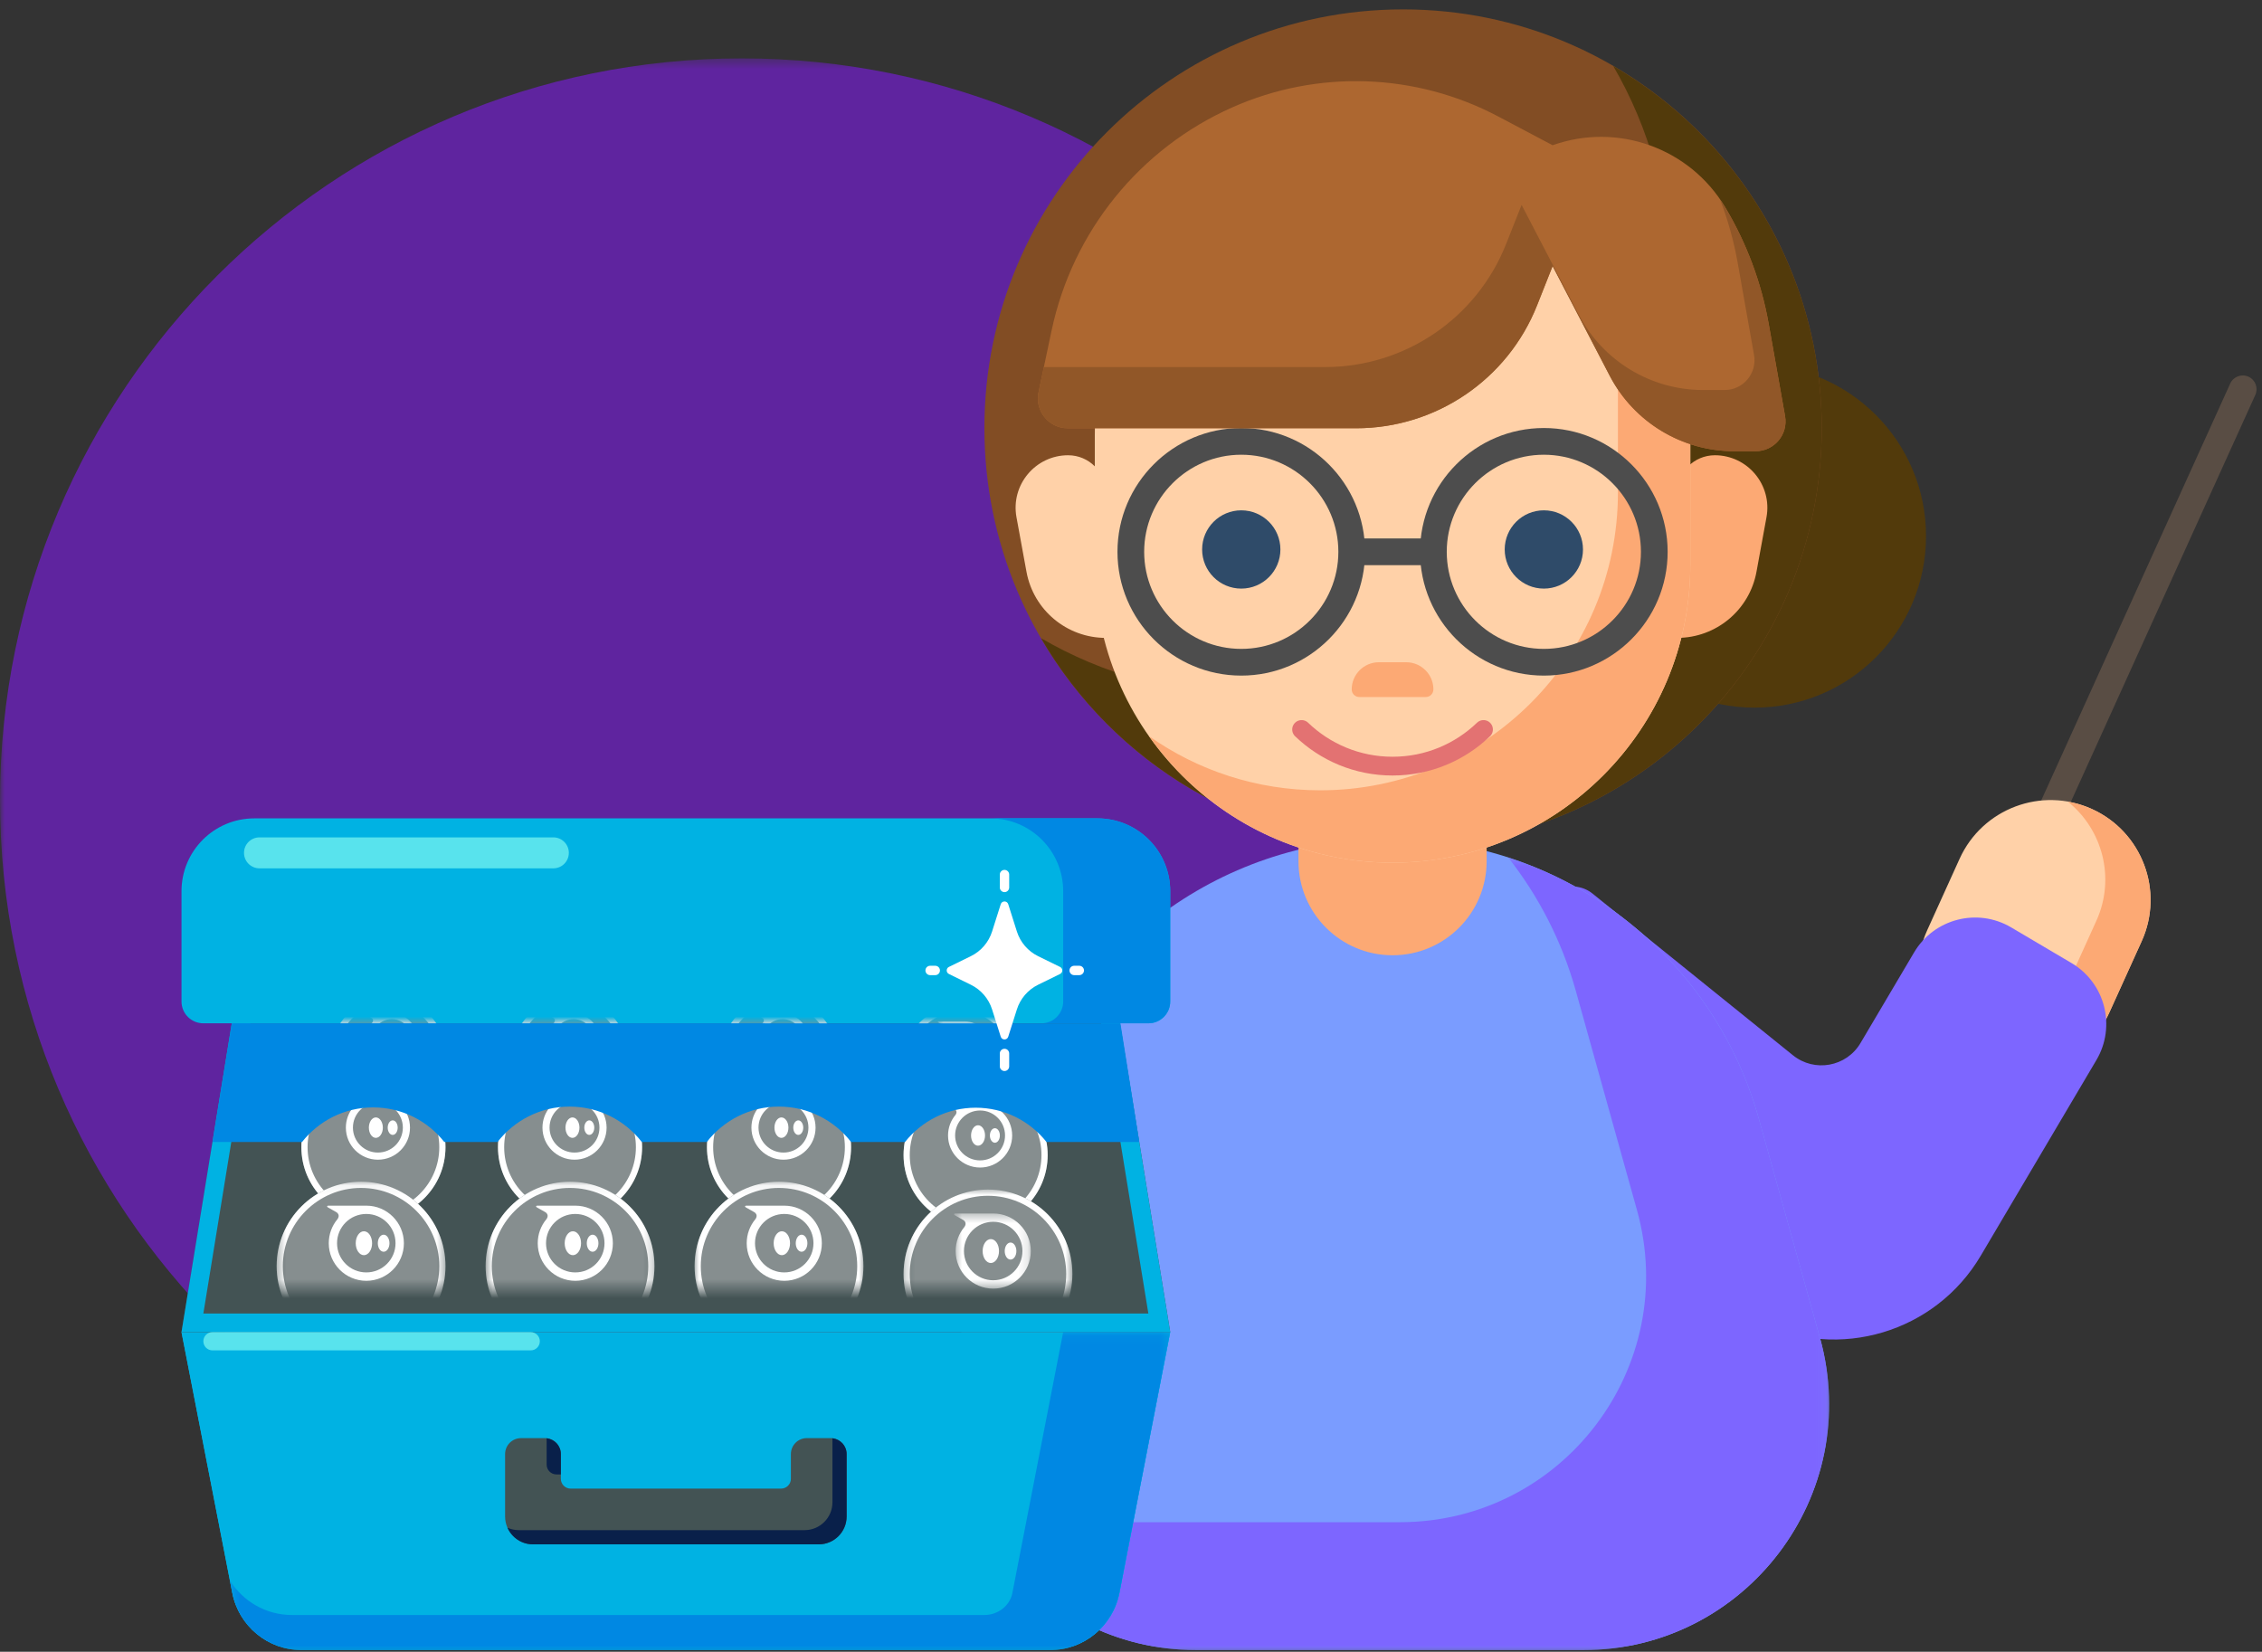 <svg xmlns="http://www.w3.org/2000/svg" xmlns:xlink="http://www.w3.org/1999/xlink" width="241" height="176" viewBox="0 0 241 176">
    <rect x="0" y="0" width="241" height="176" fill="#333333" stroke="none"/>
    <defs>
        <path id="prefix__a" d="M0 0.394L158.058 0.394 158.058 158.451 0 158.451z"/>
        <path id="prefix__c" d="M0.263 0.539L93.886 0.539 93.886 87 0.263 87z"/>
        <path id="prefix__e" d="M0.359 0.543L90.886 0.543 90.886 85 0.359 85z"/>
        <path id="prefix__g" d="M0 175L240.421 175 240.421 0.173 0 0.173z"/>
        <path id="prefix__i" d="M0.265 0.21L12.463 0.21 12.463 9.633 0.265 9.633z"/>
        <path id="prefix__k" d="M0.264 0.21L12.463 0.21 12.463 9.633 0.264 9.633z"/>
        <path id="prefix__m" d="M0.912 0.21L6.458 0.21 6.458 4.593 0.912 4.593z"/>
        <path id="prefix__o" d="M0.476 0.092L18.463 0.092 18.463 11.48 0.476 11.48z"/>
        <path id="prefix__q" d="M0.476 0.092L18.463 0.092 18.463 11.48 0.476 11.48z"/>
        <path id="prefix__s" d="M0.635 0.21L12.832 0.21 12.832 9.633 0.635 9.633z"/>
        <path id="prefix__u" d="M0.634 0.21L12.832 0.21 12.832 9.633 0.634 9.633z"/>
        <path id="prefix__w" d="M0.281 0.21L5.828 0.21 5.828 4.593 0.281 4.593z"/>
        <path id="prefix__y" d="M0.741 0.092L18.727 0.092 18.727 11.48 0.741 11.48z"/>
        <path id="prefix__A" d="M0.741 0.092L18.727 0.092 18.727 11.48 0.741 11.48z"/>
        <path id="prefix__C" d="M0.899 0.21L13.097 0.21 13.097 9.633 0.899 9.633z"/>
        <path id="prefix__E" d="M0.898 0.21L13.097 0.21 13.097 9.633 0.898 9.633z"/>
        <path id="prefix__G" d="M0.546 0.21L6.092 0.21 6.092 4.593 0.546 4.593z"/>
        <path id="prefix__I" d="M0.005 0.092L17.991 0.092 17.991 11.48 0.005 11.48z"/>
        <path id="prefix__K" d="M0.005 0.092L17.991 0.092 17.991 11.48 0.005 11.48z"/>
        <path id="prefix__M" d="M0.269 0.21L12.467 0.21 12.467 10.469 0.269 10.469z"/>
        <path id="prefix__O" d="M0.268 0.21L12.467 0.21 12.467 10.468 0.268 10.468z"/>
        <path id="prefix__Q" d="M0.916 0.21L6.462 0.21 6.462 5.428 0.916 5.428z"/>
        <path id="prefix__S" d="M0.269 0.927L18.255 0.927 18.255 11.48 0.269 11.48z"/>
        <path id="prefix__U" d="M0.269 0.927L18.255 0.927 18.255 11.48 0.269 11.48z"/>
        <path id="prefix__W" d="M0.646 0.475L8.824 0.475 8.824 8.48 0.646 8.48z"/>
        <path id="prefix__Y" d="M0.489 0.114L100.679 0.114 100.679 34 0.489 34z"/>
    </defs>
    <g fill="none" fill-rule="evenodd">
        <g transform="translate(0 .827)">
            <g transform="translate(0 5)">
                <mask id="prefix__b" fill="#fff">
                    <use xlink:href="#prefix__a"/>
                </mask>
                <path fill="#5F249F" d="M158.058 79.422c0 43.646-35.382 79.03-79.028 79.03-43.647 0-79.03-35.384-79.03-79.03S35.383.394 79.03.394c43.646 0 79.028 35.382 79.028 79.028" mask="url(#prefix__b)"/>
            </g>
            <path fill="#594D44" d="M214.994 93.496c-.738-.335-1.065-1.205-.73-1.943l23.35-51.51c.335-.739 1.205-1.067 1.944-.733.74.335 1.066 1.206.731 1.945l-23.35 51.51c-.336.74-1.207 1.066-1.945.731"/>
            <path fill="#FFD1A8" d="M210.627 112.393c-5.355-2.428-7.729-8.737-5.301-14.093l3.456-7.624c2.428-5.355 8.738-7.728 14.093-5.301 5.356 2.428 7.73 8.738 5.302 14.093l-3.457 7.624c-2.428 5.356-8.738 7.729-14.093 5.3"/>
            <path fill="#FCA974" d="M222.875 85.375c-.833-.378-1.69-.627-2.553-.778 3.7 2.97 5.083 8.164 3.033 12.685l-3.456 7.624c-2.049 4.522-6.867 6.905-11.54 6.08.682.547 1.434 1.03 2.268 1.407 5.355 2.427 11.665.054 14.093-5.3l3.457-7.625c2.427-5.356.053-11.665-5.302-14.093"/>
            <path fill="#7D66FF" d="M169.696 94.405l21.328 17.21c2.295 1.853 5.7 1.237 7.2-1.302l5.712-9.663c2.122-3.59 6.752-4.78 10.343-2.658l6.42 3.794c3.59 2.12 4.78 6.752 2.657 10.342l-12.327 20.856c-4.822 8.159-15.108 11.236-23.619 7.067l-15.847-7.765c-.703-.346-1.264-.912-1.599-1.62-1.94-4.106-8.292-19.057-5.848-34.12.425-2.616 3.517-3.805 5.58-2.141"/>
            <g transform="translate(101 88)">
                <mask id="prefix__d" fill="#fff">
                    <use xlink:href="#prefix__c"/>
                </mask>
                <path fill="#7A9CFF" d="M67.651 87H26.497C9.147 87-3.419 70.45 1.241 53.737l6.51-23.34C12.671 12.747 28.75.54 47.073.54s34.402 12.208 39.324 29.858l6.51 23.34C97.567 70.45 85.001 87 67.65 87" mask="url(#prefix__d)"/>
            </g>
            <g transform="translate(104 90)">
                <mask id="prefix__f" fill="#fff">
                    <use xlink:href="#prefix__e"/>
                </mask>
                <path fill="#7D66FF" d="M89.907 51.738l-6.509-23.34C79.652 14.963 69.438 4.687 56.692.543c3.242 4.132 5.728 8.929 7.203 14.222l6.51 23.34c4.66 16.713-7.906 33.263-25.257 33.263H3.994c-1.239 0-2.449-.094-3.635-.256C4.715 79.252 13.273 85 23.497 85h41.154c17.351 0 29.916-16.55 25.256-33.263" mask="url(#prefix__f)"/>
            </g>
            <path fill="#523A0B" d="M205.204 56.301c0 10.092-8.182 18.273-18.274 18.273s-18.274-8.18-18.274-18.273 8.182-18.274 18.274-18.274 18.274 8.181 18.274 18.274"/>
            <path fill="#824D24" d="M194.094 44.78c0 24.637-19.971 44.607-44.607 44.607S104.88 69.417 104.88 44.78c0-24.636 19.97-44.606 44.607-44.606 24.636 0 44.607 19.97 44.607 44.606"/>
            <path fill="#523A0B" d="M171.88 6.206c3.83 6.583 6.033 14.23 6.033 22.394 0 24.635-19.971 44.606-44.607 44.606-8.164 0-15.81-2.204-22.393-6.033 7.727 13.28 22.103 22.214 38.573 22.214 24.637 0 44.608-19.97 44.608-44.608 0-16.47-8.934-30.846-22.214-38.573"/>
            <path fill="#FCA974" d="M148.367 100.96c-5.537 0-10.024-4.488-10.024-10.024V77.814h20.048v13.122c0 5.536-4.488 10.024-10.024 10.024M178.693 67.142v-15.45c0-2.214 1.796-4.01 4.011-4.01 3.493 0 6.132 3.166 5.503 6.602l-1.066 5.816c-.747 4.079-4.302 7.042-8.448 7.042"/>
            <path fill="#FFD1A8" d="M148.367 91.095c-17.52 0-31.724-14.203-31.724-31.724v-13.75c0-17.52 14.203-31.724 31.724-31.724S180.09 28.1 180.09 45.62v13.751c0 17.521-14.202 31.724-31.723 31.724"/>
            <path fill="#FCA974" d="M151.907 73.443h-7.08c-.448 0-.812-.363-.812-.812 0-1.598 1.296-2.894 2.896-2.894h2.912c1.6 0 2.896 1.296 2.896 2.894 0 .449-.364.812-.812.812"/>
            <path fill="#FCA974" d="M166.605 19.671c3.634 5.16 5.774 11.447 5.774 18.237V51.66c0 17.52-14.203 31.723-31.722 31.723-6.791 0-13.078-2.14-18.24-5.774 5.743 8.154 15.22 13.486 25.95 13.486 17.52 0 31.723-14.203 31.723-31.724v-13.75c0-10.73-5.332-20.209-13.485-25.95"/>
            <path fill="#4D4D4D" d="M132.248 47.626c-5.704 0-10.345 4.641-10.345 10.345 0 5.704 4.641 10.343 10.345 10.343 5.704 0 10.345-4.639 10.345-10.343s-4.64-10.345-10.345-10.345m0 23.535c-7.273 0-13.19-5.918-13.19-13.19 0-7.274 5.917-13.192 13.19-13.192s13.19 5.918 13.19 13.192c0 7.272-5.917 13.19-13.19 13.19M164.486 47.626c-5.704 0-10.345 4.641-10.345 10.345 0 5.704 4.641 10.343 10.345 10.343 5.704 0 10.345-4.639 10.345-10.343s-4.64-10.345-10.345-10.345m0 23.535c-7.273 0-13.19-5.918-13.19-13.19 0-7.274 5.917-13.192 13.19-13.192s13.19 5.918 13.19 13.192c0 7.272-5.917 13.19-13.19 13.19"/>
            <mask id="prefix__h" fill="#fff">
                <use xlink:href="#prefix__g"/>
            </mask>
            <path fill="#4D4D4D" d="M144.016 59.394L152.719 59.394 152.719 56.547 144.016 56.547z" mask="url(#prefix__h)"/>
            <path fill="#2F4B69" d="M136.418 57.72c0 2.303-1.867 4.17-4.17 4.17s-4.17-1.867-4.17-4.17c0-2.304 1.867-4.17 4.17-4.17s4.17 1.866 4.17 4.17M168.656 57.72c0 2.303-1.867 4.17-4.17 4.17s-4.17-1.867-4.17-4.17c0-2.304 1.867-4.17 4.17-4.17s4.17 1.866 4.17 4.17" mask="url(#prefix__h)"/>
            <path fill="#AD6730" d="M165.42 27.527l-1.657 4.183c-3.132 7.904-10.773 13.095-19.276 13.095h-30.731c-2.02 0-3.527-1.86-3.108-3.836l1.392-6.58c2.234-10.555 9.396-19.398 19.256-23.777 9.092-4.038 19.534-3.68 28.328.972l5.796 3.065c6.918-2.464 14.613.3 18.383 6.604 2.287 3.824 3.858 8.034 4.638 12.422l1.746 9.842c.344 1.947-1.153 3.734-3.13 3.734h-2.302c-5.571 0-10.68-3.1-13.252-8.041l-6.083-11.683z" mask="url(#prefix__h)"/>
            <path stroke="#E37272" stroke-linecap="round" stroke-width="2" d="M158.058 76.902c-2.513 2.418-5.928 3.905-9.691 3.905-3.762 0-7.178-1.487-9.691-3.905" mask="url(#prefix__h)"/>
            <path fill="#915728" d="M190.187 43.517l-1.746-9.842c-.778-4.388-2.351-8.598-4.638-12.423-.17-.284-.356-.552-.542-.822.833 2.174 1.465 4.424 1.873 6.725l1.746 9.841c.346 1.948-1.151 3.734-3.13 3.734h-2.301c-5.571 0-10.68-3.1-13.252-8.041l-6.082-11.683-1.658 4.183c-3.132 7.905-10.773 13.096-19.275 13.096h-29.967l-.567 2.684c-.42 1.976 1.089 3.836 3.108 3.836h30.732c8.503 0 16.143-5.191 19.275-13.096l1.657-4.182 6.083 11.682c2.573 4.942 7.68 8.041 13.252 8.041h2.302c1.978 0 3.475-1.786 3.13-3.733" mask="url(#prefix__h)"/>
            <path fill="#FFD1A8" d="M117.813 67.142v-15.45c0-2.214-1.796-4.01-4.011-4.01-3.493 0-6.132 3.166-5.503 6.602l1.066 5.816c.747 4.079 4.302 7.042 8.448 7.042" mask="url(#prefix__h)"/>
            <path fill="#00B2E3" d="M111.852 175H32.164c-3.617 0-6.726-2.563-7.417-6.113l-5.41-27.774H124.68l-5.41 27.774c-.69 3.55-3.8 6.113-7.417 6.113" mask="url(#prefix__h)"/>
            <path fill="#00B2E3" d="M111.852 175H32.164c-3.617 0-6.726-2.563-7.417-6.113l-5.41-27.774H124.68l-5.41 27.774c-.69 3.55-3.8 6.113-7.417 6.113" mask="url(#prefix__h)"/>
            <path fill="#435354" d="M25.937 100.598L118.08 100.598 124.679 141.114 19.338 141.114z" mask="url(#prefix__h)"/>
            <path fill="#00B2E3" d="M118.08 100.598H25.935l-6.598 40.516H124.68l-6.6-40.516zm-1.685 1.98l5.955 36.556H21.666l5.954-36.556h88.775z" mask="url(#prefix__h)"/>
            <path fill="#00B2E3" d="M122.354 108.21H21.663c-1.285 0-2.325-1.04-2.325-2.324V94.13c0-4.284 3.473-7.757 7.756-7.757h89.828c4.285 0 7.757 3.473 7.757 7.757v11.756c0 1.283-1.041 2.324-2.325 2.324" mask="url(#prefix__h)"/>
            <path fill="#435354" d="M87.233 163.728H56.784c-1.64 0-2.97-1.33-2.97-2.97v-6.65c0-.938.761-1.698 1.7-1.698h2.54c.94 0 1.7.76 1.7 1.699v2.636c0 .576.467 1.044 1.043 1.044h22.422c.576 0 1.044-.468 1.044-1.044v-2.636c0-.94.76-1.7 1.698-1.7h2.543c.938 0 1.698.76 1.698 1.7v6.649c0 1.64-1.33 2.97-2.97 2.97" mask="url(#prefix__h)"/>
        </g>
        <g>
            <g transform="translate(29 108.827) translate(6)">
                <mask id="prefix__j" fill="#fff">
                    <use xlink:href="#prefix__i"/>
                </mask>
                <path fill="#868E8F" d="M12.463 3.534c0 3.369-2.73 6.1-6.1 6.1-3.368 0-6.098-2.732-6.098-6.1 0-3.367 2.73-6.098 6.098-6.098 3.37 0 6.1 2.73 6.1 6.099" mask="url(#prefix__j)"/>
            </g>
            <g transform="translate(29 108.827) translate(6)">
                <mask id="prefix__l" fill="#fff">
                    <use xlink:href="#prefix__k"/>
                </mask>
                <path fill="#FFF" d="M6.363-2.564C2.995-2.564.264.166.264 3.535c0 3.368 2.731 6.098 6.1 6.098 3.368 0 6.1-2.73 6.1-6.098 0-3.37-2.732-6.1-6.1-6.1m0 .66c2.998 0 5.438 2.44 5.438 5.44 0 2.999-2.44 5.438-5.439 5.438S.925 6.533.925 3.535c0-3 2.44-5.44 5.438-5.44" mask="url(#prefix__l)"/>
            </g>
            <g transform="translate(29 108.827) translate(9)">
                <mask id="prefix__n" fill="#fff">
                    <use xlink:href="#prefix__m"/>
                </mask>
                <path fill="#FFF" d="M3.741 3.989c-1.166 0-2.112-.946-2.112-2.113 0-1.166.946-2.113 2.112-2.113 1.167 0 2.113.947 2.113 2.113 0 1.169-.946 2.113-2.113 2.113m0-4.825H.996c-.09 0-.117.074-.036.12.115.064.608.345.608.345.341.206.09.512.09.512-.394.47-.629 1.077-.629 1.738 0 1.499 1.215 2.714 2.715 2.714 1.5 0 2.714-1.215 2.714-2.714C6.455.379 5.241-.836 3.741-.836" mask="url(#prefix__n)"/>
            </g>
            <path fill="#FFF" d="M14.416 1.878c0 .34-.189.615-.422.615-.232 0-.422-.275-.422-.615 0-.34.19-.616.422-.616.233-.002.422.275.422.616M13.16 1.878c0 .477-.266.864-.59.864-.33 0-.593-.387-.593-.864s.266-.865.592-.865c.328 0 .591.386.591.865" transform="translate(29 108.827)"/>
            <path fill="#868E8F" d="M18.463 13.412c0 4.24-3.438 7.676-7.677 7.676-4.239 0-7.677-3.437-7.677-7.677 0-4.239 3.438-7.675 7.677-7.675 4.239 0 7.677 3.436 7.677 7.676" transform="translate(29 108.827)"/>
            <path fill="#FFF" d="M10.786 5.736c-4.239 0-7.677 3.437-7.677 7.676 0 4.24 3.438 7.677 7.677 7.677 4.24 0 7.677-3.437 7.677-7.677s-3.438-7.676-7.677-7.676m0 .659c3.87 0 7.017 3.148 7.017 7.017s-3.148 7.016-7.017 7.016S3.77 17.28 3.77 13.412c0-3.87 3.148-7.017 7.017-7.017" transform="translate(29 108.827)"/>
            <path fill="#FFF" d="M11.262 13.983c-1.47 0-2.66-1.19-2.66-2.66 0-1.467 1.19-2.658 2.66-2.658 1.468 0 2.659 1.19 2.659 2.659 0 1.472-1.191 2.659-2.66 2.659m0-6.072H7.807c-.114 0-.148.093-.045.15l.766.435c.428.259.112.645.112.645-.495.59-.79 1.354-.79 2.186 0 1.887 1.528 3.416 3.416 3.416s3.416-1.53 3.416-3.416c-.003-1.888-1.531-3.416-3.42-3.416" transform="translate(29 108.827)"/>
            <path fill="#FFF" d="M13.37 11.326c0 .43-.239.775-.53.775-.294 0-.533-.346-.533-.775 0-.428.24-.774.532-.774.292-.002.53.347.53.774M11.79 11.326c0 .601-.336 1.09-.746 1.09-.413 0-.744-.489-.744-1.09 0-.6.335-1.088.744-1.088.413 0 .745.486.745 1.088" transform="translate(29 108.827)"/>
            <g transform="translate(29 108.827) translate(0 17)">
                <mask id="prefix__p" fill="#fff">
                    <use xlink:href="#prefix__o"/>
                </mask>
                <path fill="#868E8F" d="M18.463 9.085c0 4.967-4.026 8.993-8.993 8.993-4.967 0-8.994-4.026-8.994-8.993C.476 4.118 4.503.092 9.47.092s8.993 4.026 8.993 8.993" mask="url(#prefix__p)"/>
            </g>
            <g transform="translate(29 108.827) translate(0 17)">
                <mask id="prefix__r" fill="#fff">
                    <use xlink:href="#prefix__q"/>
                </mask>
                <path fill="#FFF" d="M9.47.092C4.503.092.476 4.118.476 9.085c0 4.967 4.027 8.993 8.994 8.993s8.993-4.026 8.993-8.993c0-4.967-4.026-8.993-8.993-8.993m0 .66c4.595 0 8.333 3.738 8.333 8.333 0 4.595-3.738 8.333-8.333 8.333-4.596 0-8.334-3.738-8.334-8.333C1.136 4.49 4.874.751 9.47.751" mask="url(#prefix__r)"/>
            </g>
            <path fill="#FFF" d="M10.026 26.754c-1.72 0-3.116-1.395-3.116-3.115 0-1.72 1.395-3.115 3.116-3.115 1.72 0 3.115 1.394 3.115 3.115 0 1.723-1.395 3.115-3.115 3.115m0-7.114H5.978c-.135 0-.174.11-.054.177.17.095.898.508.898.508.502.304.131.756.131.756-.579.693-.926 1.586-.926 2.562 0 2.211 1.791 4.002 4.002 4.002 2.212 0 4.003-1.79 4.003-4.002-.004-2.212-1.795-4.003-4.006-4.003" transform="translate(29 108.827)"/>
            <path fill="#FFF" d="M12.495 23.643c0 .5-.279.907-.62.907-.344 0-.623-.406-.623-.907 0-.502.28-.908.622-.908.342-.004.621.406.621.908M10.645 23.643c0 .702-.393 1.274-.873 1.274-.483 0-.872-.572-.872-1.274 0-.703.39-1.275.872-1.275.484 0 .873.568.873 1.275" transform="translate(29 108.827)"/>
            <g transform="translate(29 108.827) translate(25)">
                <mask id="prefix__t" fill="#fff">
                    <use xlink:href="#prefix__s"/>
                </mask>
                <path fill="#868E8F" d="M12.832 3.534c0 3.369-2.73 6.1-6.099 6.1-3.368 0-6.098-2.732-6.098-6.1 0-3.367 2.73-6.098 6.098-6.098 3.37 0 6.1 2.73 6.1 6.099" mask="url(#prefix__t)"/>
            </g>
            <g transform="translate(29 108.827) translate(25)">
                <mask id="prefix__v" fill="#fff">
                    <use xlink:href="#prefix__u"/>
                </mask>
                <path fill="#FFF" d="M6.734-2.564c-3.369 0-6.1 2.73-6.1 6.099 0 3.368 2.732 6.098 6.1 6.098 3.367 0 6.098-2.73 6.098-6.098 0-3.37-2.73-6.1-6.099-6.1m0 .66c3 0 5.44 2.44 5.44 5.44 0 2.999-2.44 5.438-5.44 5.438-2.998 0-5.438-2.44-5.438-5.438 0-3 2.44-5.44 5.439-5.44" mask="url(#prefix__v)"/>
            </g>
            <g transform="translate(29 108.827) translate(29)">
                <mask id="prefix__x" fill="#fff">
                    <use xlink:href="#prefix__w"/>
                </mask>
                <path fill="#FFF" d="M3.111 3.989c-1.167 0-2.113-.946-2.113-2.113 0-1.166.946-2.113 2.113-2.113 1.166 0 2.112.947 2.112 2.113 0 1.169-.946 2.113-2.112 2.113m0-4.825H.366c-.092 0-.118.074-.036.12.115.064.608.345.608.345.34.206.09.512.09.512C.632.61.398 1.218.398 1.879c0 1.499 1.215 2.714 2.714 2.714 1.5 0 2.715-1.215 2.715-2.714C5.825.379 4.61-.836 3.111-.836" mask="url(#prefix__x)"/>
            </g>
            <path fill="#FFF" d="M33.786 1.878c0 .34-.189.615-.422.615-.232 0-.422-.275-.422-.615 0-.34.19-.616.422-.616.233-.002.422.275.422.616M32.53 1.878c0 .477-.266.864-.592.864-.328 0-.592-.387-.592-.864s.267-.865.592-.865c.328 0 .592.386.592.865" transform="translate(29 108.827)"/>
            <path fill="#868E8F" d="M39.41 13.412c0 4.24-3.438 7.676-7.677 7.676-4.239 0-7.677-3.437-7.677-7.677 0-4.239 3.438-7.675 7.677-7.675 4.24 0 7.677 3.436 7.677 7.676" transform="translate(29 108.827)"/>
            <path fill="#FFF" d="M31.733 5.736c-4.239 0-7.677 3.437-7.677 7.676 0 4.24 3.438 7.677 7.677 7.677 4.24 0 7.677-3.437 7.677-7.677s-3.438-7.676-7.676-7.676m0 .659c3.868 0 7.017 3.148 7.017 7.017s-3.148 7.016-7.017 7.016c-3.87 0-7.018-3.147-7.018-7.016 0-3.87 3.148-7.017 7.017-7.017" transform="translate(29 108.827)"/>
            <path fill="#FFF" d="M32.21 13.983c-1.47 0-2.66-1.19-2.66-2.66 0-1.467 1.19-2.658 2.66-2.658 1.467 0 2.658 1.19 2.658 2.659 0 1.472-1.19 2.659-2.659 2.659m0-6.072h-3.455c-.115 0-.149.093-.046.15l.766.435c.428.259.112.645.112.645-.495.59-.79 1.354-.79 2.186 0 1.887 1.528 3.416 3.416 3.416s3.416-1.53 3.416-3.416c-.003-1.888-1.53-3.416-3.419-3.416" transform="translate(29 108.827)"/>
            <path fill="#FFF" d="M34.316 11.326c0 .43-.238.775-.53.775-.293 0-.532-.346-.532-.775 0-.428.24-.774.532-.774.292-.002.53.347.53.774M32.736 11.326c0 .601-.335 1.09-.744 1.09-.413 0-.745-.489-.745-1.09 0-.6.335-1.088.745-1.088.413 0 .744.486.744 1.088" transform="translate(29 108.827)"/>
            <g transform="translate(29 108.827) translate(22 17)">
                <mask id="prefix__z" fill="#fff">
                    <use xlink:href="#prefix__y"/>
                </mask>
                <path fill="#868E8F" d="M18.727 9.085c0 4.967-4.026 8.993-8.993 8.993-4.967 0-8.993-4.026-8.993-8.993C.74 4.118 4.767.092 9.734.092c4.967 0 8.993 4.026 8.993 8.993" mask="url(#prefix__z)"/>
            </g>
            <g transform="translate(29 108.827) translate(22 17)">
                <mask id="prefix__B" fill="#fff">
                    <use xlink:href="#prefix__A"/>
                </mask>
                <path fill="#FFF" d="M9.733.092C4.766.092.741 4.118.741 9.085c0 4.967 4.026 8.993 8.992 8.993 4.967 0 8.994-4.026 8.994-8.993 0-4.967-4.027-8.993-8.994-8.993m0 .66c4.595 0 8.334 3.738 8.334 8.333 0 4.595-3.739 8.333-8.334 8.333S1.401 13.68 1.401 9.085C1.4 4.49 5.138.751 9.733.751" mask="url(#prefix__B)"/>
            </g>
            <path fill="#FFF" d="M32.29 26.754c-1.72 0-3.115-1.395-3.115-3.115 0-1.72 1.395-3.115 3.115-3.115 1.721 0 3.116 1.394 3.116 3.115 0 1.723-1.395 3.115-3.116 3.115m0-7.114h-4.048c-.134 0-.173.11-.053.177.17.095.898.508.898.508.501.304.13.756.13.756-.579.693-.925 1.586-.925 2.562 0 2.211 1.791 4.002 4.002 4.002s4.002-1.79 4.002-4.002c-.003-2.212-1.794-4.003-4.006-4.003" transform="translate(29 108.827)"/>
            <path fill="#FFF" d="M34.76 23.643c0 .5-.28.907-.622.907-.343 0-.621-.406-.621-.907 0-.502.278-.908.62-.908.344-.004.623.406.623.908M32.908 23.643c0 .702-.392 1.274-.872 1.274-.484 0-.873-.572-.873-1.274 0-.703.392-1.275.873-1.275.483 0 .872.568.872 1.275" transform="translate(29 108.827)"/>
            <g transform="translate(29 108.827) translate(47)">
                <mask id="prefix__D" fill="#fff">
                    <use xlink:href="#prefix__C"/>
                </mask>
                <path fill="#868E8F" d="M13.097 3.534c0 3.369-2.73 6.1-6.1 6.1C3.63 9.633.9 6.901.9 3.534c0-3.367 2.73-6.098 6.099-6.098s6.099 2.73 6.099 6.099" mask="url(#prefix__D)"/>
            </g>
            <g transform="translate(29 108.827) translate(47)">
                <mask id="prefix__F" fill="#fff">
                    <use xlink:href="#prefix__E"/>
                </mask>
                <path fill="#FFF" d="M6.998-2.564c-3.368 0-6.1 2.73-6.1 6.099 0 3.368 2.732 6.098 6.1 6.098 3.368 0 6.1-2.73 6.1-6.098 0-3.37-2.732-6.1-6.1-6.1m0 .66c3 0 5.438 2.44 5.438 5.44 0 2.999-2.439 5.438-5.438 5.438C4 8.973 1.56 6.533 1.56 3.535c0-3 2.44-5.44 5.44-5.44" mask="url(#prefix__F)"/>
            </g>
            <g transform="translate(29 108.827) translate(51)">
                <mask id="prefix__H" fill="#fff">
                    <use xlink:href="#prefix__G"/>
                </mask>
                <path fill="#FFF" d="M3.375 3.989c-1.166 0-2.112-.946-2.112-2.113 0-1.166.946-2.113 2.112-2.113 1.167 0 2.113.947 2.113 2.113 0 1.169-.946 2.113-2.113 2.113m0-4.825H.63c-.09 0-.117.074-.036.12.115.064.608.345.608.345.341.206.09.512.09.512C.897.61.663 1.218.663 1.879c0 1.499 1.214 2.714 2.714 2.714s2.714-1.215 2.714-2.714C6.09.379 4.875-.836 3.375-.836" mask="url(#prefix__H)"/>
            </g>
            <path fill="#FFF" d="M56.05 1.878c0 .34-.19.615-.422.615-.232 0-.421-.275-.421-.615 0-.34.189-.616.42-.616.234-.002.423.275.423.616M54.795 1.878c0 .477-.267.864-.592.864-.328 0-.592-.387-.592-.864s.266-.865.592-.865c.328 0 .592.386.592.865" transform="translate(29 108.827)"/>
            <path fill="#868E8F" d="M61.674 13.412c0 4.24-3.437 7.676-7.676 7.676-4.24 0-7.677-3.437-7.677-7.677 0-4.239 3.437-7.675 7.677-7.675 4.239 0 7.676 3.436 7.676 7.676" transform="translate(29 108.827)"/>
            <path fill="#FFF" d="M53.998 5.736c-4.24 0-7.677 3.437-7.677 7.676 0 4.24 3.437 7.677 7.677 7.677s7.676-3.437 7.676-7.677-3.437-7.676-7.676-7.676m0 .659c3.868 0 7.017 3.148 7.017 7.017s-3.149 7.016-7.017 7.016c-3.869 0-7.017-3.147-7.017-7.016 0-3.87 3.148-7.017 7.017-7.017" transform="translate(29 108.827)"/>
            <path fill="#FFF" d="M54.473 13.983c-1.468 0-2.66-1.19-2.66-2.66 0-1.467 1.192-2.658 2.66-2.658 1.469 0 2.66 1.19 2.66 2.659 0 1.472-1.191 2.659-2.66 2.659m0-6.072h-3.455c-.114 0-.148.093-.045.15l.766.435c.427.259.11.645.11.645-.493.59-.79 1.354-.79 2.186 0 1.887 1.53 3.416 3.417 3.416 1.888 0 3.417-1.53 3.417-3.416-.003-1.888-1.532-3.416-3.42-3.416" transform="translate(29 108.827)"/>
            <path fill="#FFF" d="M56.581 11.326c0 .43-.238.775-.53.775-.293 0-.532-.346-.532-.775 0-.428.24-.774.531-.774.293-.002.531.347.531.774M55.001 11.326c0 .601-.335 1.09-.745 1.09-.413 0-.745-.489-.745-1.09 0-.6.335-1.088.745-1.088.413 0 .745.486.745 1.088" transform="translate(29 108.827)"/>
            <g transform="translate(29 108.827) translate(45 17)">
                <mask id="prefix__J" fill="#fff">
                    <use xlink:href="#prefix__I"/>
                </mask>
                <path fill="#868E8F" d="M17.991 9.085c0 4.967-4.026 8.993-8.993 8.993-4.967 0-8.993-4.026-8.993-8.993C.005 4.118 4.031.092 8.998.092c4.967 0 8.993 4.026 8.993 8.993" mask="url(#prefix__J)"/>
            </g>
            <g transform="translate(29 108.827) translate(45 17)">
                <mask id="prefix__L" fill="#fff">
                    <use xlink:href="#prefix__K"/>
                </mask>
                <path fill="#FFF" d="M8.998.092C4.031.092.005 4.118.005 9.085c0 4.967 4.026 8.993 8.993 8.993 4.967 0 8.993-4.026 8.993-8.993 0-4.967-4.026-8.993-8.993-8.993m0 .66c4.595 0 8.333 3.738 8.333 8.333 0 4.595-3.738 8.333-8.333 8.333-4.596 0-8.334-3.738-8.334-8.333C.664 4.49 4.402.751 8.998.751" mask="url(#prefix__L)"/>
            </g>
            <path fill="#FFF" d="M54.555 26.754c-1.721 0-3.115-1.395-3.115-3.115 0-1.72 1.394-3.115 3.115-3.115 1.72 0 3.115 1.394 3.115 3.115 0 1.723-1.395 3.115-3.115 3.115m0-7.114h-4.048c-.135 0-.174.11-.054.177.17.095.898.508.898.508.502.304.13.756.13.756-.578.693-.925 1.586-.925 2.562 0 2.211 1.79 4.002 4.002 4.002 2.212 0 4.003-1.79 4.003-4.002-.004-2.212-1.795-4.003-4.006-4.003" transform="translate(29 108.827)"/>
            <path fill="#FFF" d="M57.023 23.643c0 .5-.278.907-.62.907-.343 0-.622-.406-.622-.907 0-.502.279-.908.622-.908.343-.004.62.406.62.908M55.173 23.643c0 .702-.393 1.274-.873 1.274-.483 0-.872-.572-.872-1.274 0-.703.39-1.275.872-1.275.484 0 .873.568.873 1.275" transform="translate(29 108.827)"/>
            <g transform="translate(29 108.827) translate(67)">
                <mask id="prefix__N" fill="#fff">
                    <use xlink:href="#prefix__M"/>
                </mask>
                <path fill="#868E8F" d="M12.467 4.37c0 3.367-2.731 6.099-6.1 6.099-3.368 0-6.098-2.731-6.098-6.1 0-3.367 2.73-6.098 6.098-6.098 3.369 0 6.1 2.73 6.1 6.099" mask="url(#prefix__N)"/>
            </g>
            <g transform="translate(29 108.827) translate(67)">
                <mask id="prefix__P" fill="#fff">
                    <use xlink:href="#prefix__O"/>
                </mask>
                <path fill="#FFF" d="M6.367-1.73C3-1.73.268 1 .268 4.37c0 3.368 2.731 6.098 6.1 6.098 3.367 0 6.1-2.73 6.1-6.098 0-3.37-2.733-6.1-6.1-6.1m0 .66c2.998 0 5.438 2.44 5.438 5.44 0 2.999-2.44 5.438-5.439 5.438S.93 7.368.93 4.37c0-3 2.44-5.44 5.438-5.44" mask="url(#prefix__P)"/>
            </g>
            <g transform="translate(29 108.827) translate(70)">
                <mask id="prefix__R" fill="#fff">
                    <use xlink:href="#prefix__Q"/>
                </mask>
                <path fill="#FFF" d="M3.745 4.824c-1.167 0-2.113-.946-2.113-2.113 0-1.166.946-2.113 2.113-2.113s2.113.947 2.113 2.113c0 1.169-.946 2.113-2.113 2.113m0-4.825H1c-.09 0-.117.074-.036.12.115.064.608.345.608.345.34.206.09.512.09.512-.394.47-.629 1.077-.629 1.738 0 1.499 1.215 2.714 2.714 2.714 1.5 0 2.715-1.215 2.715-2.714-.003-1.5-1.217-2.715-2.717-2.715" mask="url(#prefix__R)"/>
            </g>
            <path fill="#FFF" d="M75.42 2.713c0 .34-.189.615-.422.615-.232 0-.422-.275-.422-.615 0-.34.19-.616.422-.616.233-.002.422.275.422.616M74.164 2.713c0 .477-.266.864-.592.864-.328 0-.59-.387-.59-.864 0-.478.265-.865.59-.865.328 0 .592.386.592.865" transform="translate(29 108.827)"/>
            <path fill="#868E8F" d="M82.621 14.246c0 4.24-3.437 7.677-7.676 7.677-4.24 0-7.677-3.438-7.677-7.677 0-4.239 3.437-7.677 7.677-7.677s7.676 3.438 7.676 7.677" transform="translate(29 108.827)"/>
            <path fill="#FFF" d="M74.945 6.57c-4.24 0-7.677 3.438-7.677 7.677 0 4.239 3.437 7.677 7.677 7.677s7.676-3.438 7.676-7.677c0-4.24-3.437-7.677-7.676-7.677m0 .66c3.868 0 7.017 3.148 7.017 7.017s-3.149 7.016-7.017 7.016c-3.869 0-7.017-3.147-7.017-7.016 0-3.87 3.148-7.017 7.017-7.017" transform="translate(29 108.827)"/>
            <path fill="#FFF" d="M75.42 14.818c-1.468 0-2.659-1.19-2.659-2.66 0-1.468 1.191-2.658 2.659-2.658 1.469 0 2.66 1.19 2.66 2.659 0 1.472-1.191 2.659-2.66 2.659m0-6.072h-3.455c-.114 0-.148.093-.045.15l.766.435c.427.258.111.645.111.645-.494.59-.79 1.354-.79 2.186 0 1.887 1.529 3.416 3.417 3.416 1.887 0 3.416-1.53 3.416-3.416-.003-1.888-1.532-3.416-3.42-3.416" transform="translate(29 108.827)"/>
            <path fill="#FFF" d="M77.528 12.162c0 .428-.238.774-.53.774-.293 0-.532-.345-.532-.774 0-.429.24-.775.531-.775.293-.003.531.346.531.774M75.948 12.162c0 .6-.335 1.088-.745 1.088-.413 0-.744-.488-.744-1.088 0-.6.334-1.089.744-1.089.413 0 .745.486.745 1.088" transform="translate(29 108.827)"/>
            <g transform="translate(29 108.827) translate(67 17)">
                <mask id="prefix__T" fill="#fff">
                    <use xlink:href="#prefix__S"/>
                </mask>
                <path fill="#868E8F" d="M18.255 9.92c0 4.967-4.026 8.993-8.993 8.993-4.967 0-8.993-4.026-8.993-8.993C.269 4.953 4.295.927 9.262.927c4.967 0 8.993 4.026 8.993 8.993" mask="url(#prefix__T)"/>
            </g>
            <g transform="translate(29 108.827) translate(67 17)">
                <mask id="prefix__V" fill="#fff">
                    <use xlink:href="#prefix__U"/>
                </mask>
                <path fill="#FFF" d="M9.262.927C4.295.927.269 4.953.269 9.92c0 4.967 4.026 8.993 8.993 8.993 4.967 0 8.993-4.026 8.993-8.993 0-4.967-4.026-8.993-8.993-8.993m0 .66c4.595 0 8.334 3.737 8.334 8.333 0 4.595-3.74 8.333-8.334 8.333-4.595 0-8.333-3.738-8.333-8.333 0-4.596 3.738-8.334 8.333-8.334" mask="url(#prefix__V)"/>
            </g>
            <g transform="translate(29 108.827) translate(72 20)">
                <mask id="prefix__X" fill="#fff">
                    <use xlink:href="#prefix__W"/>
                </mask>
                <path fill="#FFF" d="M4.818 7.59c-1.72 0-3.115-1.397-3.115-3.116 0-1.72 1.395-3.115 3.115-3.115 1.721 0 3.116 1.394 3.116 3.115 0 1.723-1.395 3.115-3.116 3.115m0-7.114H.77c-.134 0-.173.11-.053.177.17.095.898.508.898.508.501.304.13.756.13.756C1.166 2.61.82 3.502.82 4.478.82 6.69 2.611 8.48 4.822 8.48s4.002-1.79 4.002-4.002C8.821 2.266 7.03.475 4.818.475" mask="url(#prefix__X)"/>
            </g>
            <path fill="#FFF" d="M79.288 24.478c0 .5-.279.907-.622.907-.343 0-.62-.406-.62-.907 0-.502.277-.908.62-.908.343-.004.622.406.622.908M77.437 24.478c0 .702-.392 1.274-.872 1.274-.484 0-.872-.572-.872-1.274 0-.703.39-1.275.872-1.275.484 0 .872.568.872 1.275" transform="translate(29 108.827)"/>
        </g>
        <g>
            <path fill="#58E3ED" d="M37.955 5.698H6.646c-.91 0-1.649-.74-1.649-1.65 0-.912.738-1.65 1.65-1.65h31.308c.911 0 1.65.738 1.65 1.65 0 .91-.739 1.65-1.65 1.65" transform="translate(21 86.827)"/>
            <path fill="#0088E3" d="M95.922.373H84.519c4.284 0 7.757 3.473 7.757 7.757v11.756c0 1.283-1.041 2.324-2.326 2.324h11.404c1.284 0 2.325-1.04 2.325-2.324V8.13c0-4.284-3.473-7.757-7.757-7.757" transform="translate(21 86.827)"/>
            <path fill="#0088E3" d="M82.961 31.204c3.057 0 5.774 1.43 7.536 3.651h9.882l-2.006-12.644H3.696L1.637 34.855h9.545c1.767-2.24 4.501-3.683 7.576-3.683 3.075 0 5.808 1.442 7.577 3.683h5.672c1.782-2.29 4.558-3.77 7.684-3.77 3.128 0 5.904 1.48 7.686 3.77h6.929c1.782-2.29 4.557-3.77 7.684-3.77 3.128 0 5.904 1.48 7.686 3.77h5.748c1.763-2.221 4.48-3.652 7.537-3.652" style="mix-blend-mode:multiply" transform="translate(21 86.827)"/>
            <g transform="translate(21 86.827) translate(3 55)">
                <mask id="prefix__Z" fill="#fff">
                    <use xlink:href="#prefix__Y"/>
                </mask>
                <path fill="#0088E3" d="M100.679.114H89.276l-5.41 27.773-.004.027c-.276 1.387-1.563 2.343-2.978 2.343H7.103c-2.761 0-5.232-1.454-6.614-3.696l.257 1.326C1.438 31.437 4.546 34 8.163 34H87.852c3.616 0 6.726-2.563 7.418-6.114l.195-1.002L100.679.114z" mask="url(#prefix__Z)"/>
            </g>
            <path fill="#09204A" d="M67.673 66.427c.006.057.018.111.018.17v6.65c0 1.64-1.33 2.968-2.97 2.968H34.273c-.43 0-.833-.094-1.202-.257.462 1.041 1.5 1.77 2.713 1.77h30.449c1.639 0 2.969-1.33 2.969-2.97V68.11c0-.88-.672-1.596-1.53-1.682M37.242 66.597v2.636c0 .576.467 1.044 1.043 1.044h.47v-2.168c0-.88-.673-1.596-1.53-1.682.005.057.017.111.017.17" transform="translate(21 86.827)"/>
            <path fill="#58E3ED" d="M35.542 57.062H1.64c-.538 0-.974-.436-.974-.974s.436-.974.974-.974h33.902c.537 0 .974.436.974.974s-.437.974-.974.974" transform="translate(21 86.827)"/>
            <path fill="#FFF" d="M84.7 12.428l.923-2.912c.123-.388.673-.388.796 0l.923 2.912c.364 1.148 1.182 2.1 2.264 2.63l2.338 1.145c.312.154.312.597 0 .75l-2.338 1.146c-1.082.531-1.9 1.48-2.264 2.63l-.923 2.911c-.123.388-.673.388-.796 0l-.923-2.91c-.364-1.15-1.183-2.1-2.265-2.63l-2.338-1.148c-.31-.152-.31-.595 0-.749l2.338-1.146c1.082-.53 1.901-1.48 2.265-2.629" transform="translate(21 86.827)"/>
            <path stroke="#FFF" stroke-linecap="round" d="M86.022 7.732L86.022 6.362M86.022 26.794L86.022 25.424M93.991 16.578L93.445 16.578M78.644 16.578L78.098 16.578" transform="translate(21 86.827)"/>
        </g>
    </g>
</svg>
